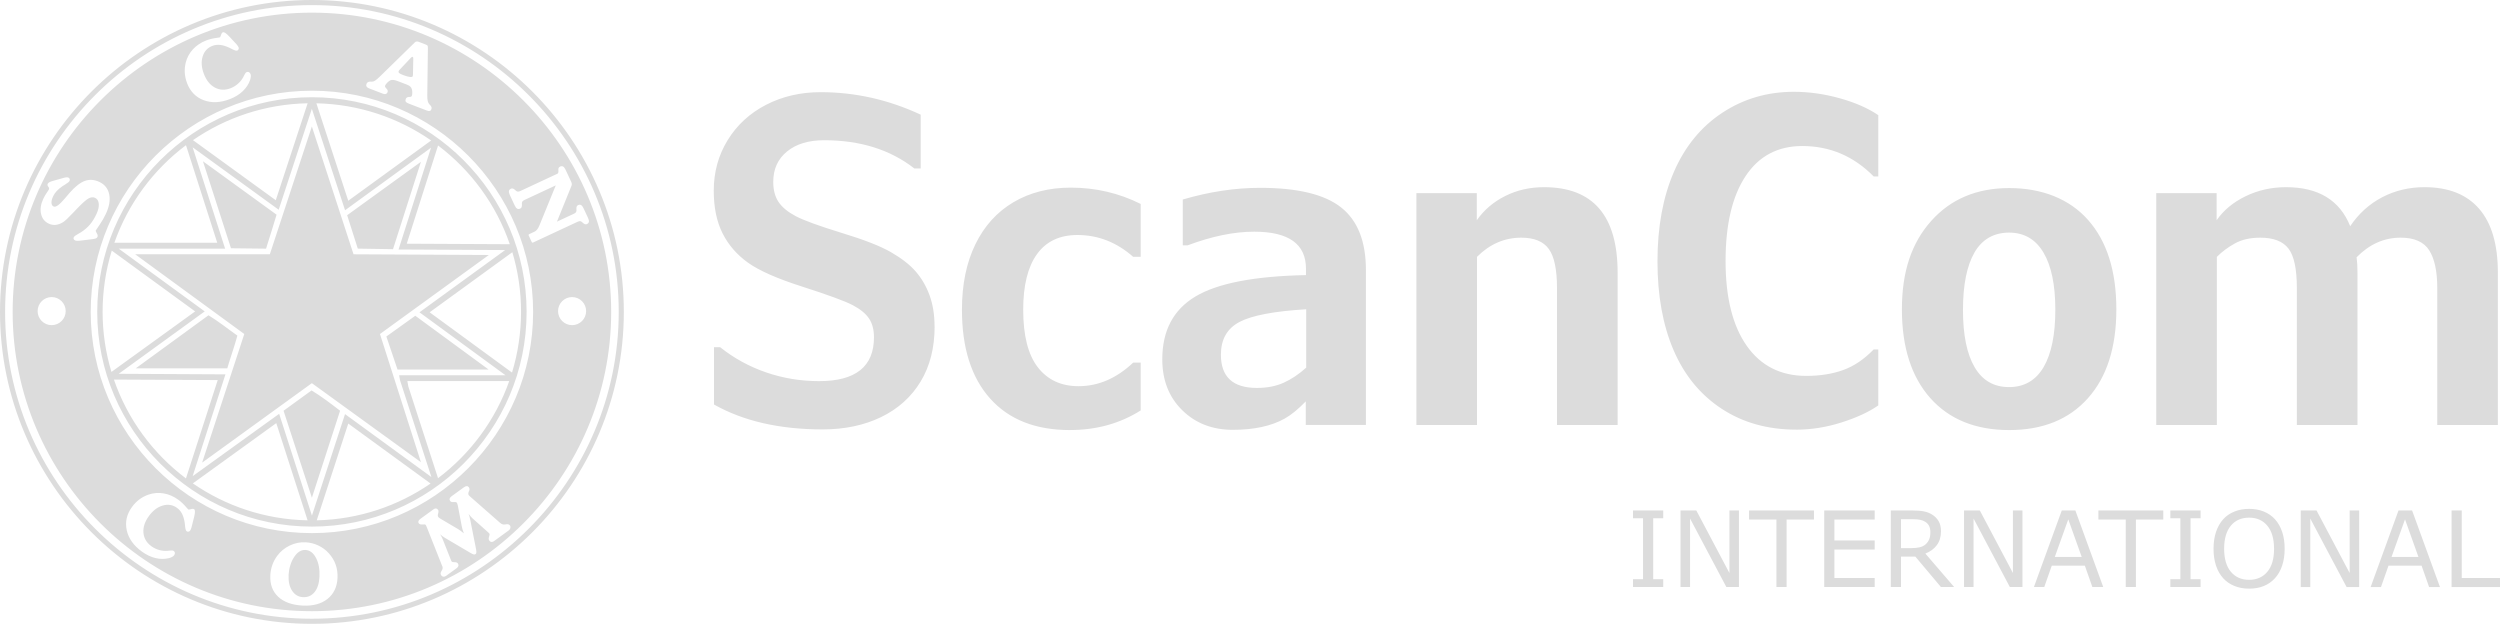 <?xml version="1.0" encoding="UTF-8" standalone="no"?>
<svg
   id="Layer_1"
   viewBox="0 0 1249.63 311.82"
   version="1.1"
   sodipodi:docname="ScanCom_International + logo-01.svg"
   width="1249.63"
   height="311.82"
   inkscape:export-filename="logo-white.svg"
   inkscape:export-xdpi="23.046822"
   inkscape:export-ydpi="23.046822"
   xmlns:inkscape="http://www.inkscape.org/namespaces/inkscape"
   xmlns:sodipodi="http://sodipodi.sourceforge.net/DTD/sodipodi-0.dtd"
   xmlns="http://www.w3.org/2000/svg"
   xmlns:svg="http://www.w3.org/2000/svg">
  <sodipodi:namedview
     id="namedview22"
     pagecolor="#ffffff"
     bordercolor="#666666"
     borderopacity="1.0"
     inkscape:showpageshadow="2"
     inkscape:pageopacity="0.0"
     inkscape:pagecheckerboard="0"
     inkscape:deskcolor="#d1d1d1" />
  <defs
     id="defs1">
    <style
       id="style1">.cls-1{fill:#00263e;fill-rule:evenodd;}.cls-2{fill:#03243f;}</style>
  </defs>
  <g
     id="g23"
     style="fill:#dcdcdc">
    <g
       id="g13"
       transform="translate(-102.71,-94.99)"
       style="fill:#dcdcdc" />
    <g
       id="g20"
       transform="translate(-102.71,-94.99)"
       style="fill:#dcdcdc" />
    <g
       id="g22"
       transform="translate(-102.71,-94.99)"
       style="fill:#dcdcdc">
      <path
         id="path21"
         class="cls-1"
         d="m 388.67,243.48 c 3.87,0 7.02,3.15 7.02,7.02 0,3.87 -3.15,7.02 -7.02,7.02 -3.87,0 -7.02,-3.15 -7.02,-7.02 0,-3.87 3.15,-7.02 7.02,-7.02 z m -260.14,0 c 3.87,0 7.02,3.15 7.02,7.02 0,3.87 -3.15,7.02 -7.02,7.02 -3.87,0 -7.02,-3.15 -7.02,-7.02 0,-3.87 3.15,-7.02 7.02,-7.02 z m 195.22,134.47 -7.67,-19.36 c 0,0 -0.03,-0.06 -0.05,-0.1 -0.2,-0.55 -0.39,-0.92 -0.54,-1.14 -0.16,-0.23 -0.69,-0.3 -1.59,-0.21 -0.9,0.09 -1.53,-0.11 -1.89,-0.61 -0.24,-0.33 -0.29,-0.69 -0.14,-1.07 0.15,-0.38 0.48,-0.77 1,-1.14 l 6.55,-4.76 c 0.45,-0.32 0.85,-0.46 1.23,-0.42 0.37,0.04 0.71,0.26 1.01,0.67 0.29,0.39 0.31,1 0.07,1.81 -0.25,0.81 -0.23,1.39 0.02,1.73 0.11,0.15 0.24,0.29 0.41,0.44 0.16,0.14 0.36,0.27 0.59,0.4 l 9,5.31 c 0.35,0.2 0.74,0.46 1.2,0.8 0.45,0.33 1,0.76 1.64,1.3 -0.29,-0.75 -0.51,-1.42 -0.7,-2 -0.18,-0.58 -0.31,-1.13 -0.38,-1.63 l -1.92,-10.11 c -0.09,-0.43 -0.17,-0.78 -0.27,-1.03 -0.08,-0.25 -0.19,-0.46 -0.31,-0.62 -0.17,-0.24 -0.68,-0.33 -1.53,-0.25 -0.85,0.07 -1.43,-0.11 -1.74,-0.54 -0.3,-0.41 -0.38,-0.81 -0.26,-1.21 0.13,-0.4 0.46,-0.8 1,-1.2 l 6.09,-4.42 c 0.56,-0.4 1.04,-0.61 1.46,-0.61 0.42,0 0.77,0.2 1.06,0.6 0.15,0.21 0.24,0.46 0.28,0.76 0.04,0.3 0.01,0.56 -0.07,0.78 -0.03,0.07 -0.08,0.19 -0.16,0.34 -0.43,0.9 -0.46,1.59 -0.1,2.08 0.07,0.1 0.24,0.26 0.48,0.48 0.1,0.08 0.17,0.16 0.23,0.22 l 14.96,13.12 c 0.39,0.35 0.8,0.6 1.21,0.72 0.41,0.13 0.88,0.14 1.38,0.05 0.08,0 0.23,-0.03 0.42,-0.07 0.86,-0.15 1.48,0.04 1.88,0.59 0.27,0.38 0.34,0.8 0.22,1.29 -0.12,0.48 -0.41,0.88 -0.85,1.2 l -7.36,5.35 c -0.43,0.31 -0.86,0.44 -1.27,0.4 -0.41,-0.05 -0.75,-0.26 -1.04,-0.65 -0.37,-0.51 -0.42,-1.17 -0.14,-1.97 0.27,-0.81 0.34,-1.3 0.21,-1.48 -0.08,-0.11 -0.2,-0.25 -0.34,-0.4 -0.15,-0.15 -0.32,-0.32 -0.53,-0.5 l -7.58,-6.77 c -0.27,-0.25 -0.59,-0.58 -0.94,-0.97 -0.36,-0.4 -0.71,-0.83 -1.06,-1.29 0.15,0.37 0.29,0.77 0.41,1.19 0.13,0.42 0.25,0.92 0.38,1.5 l 2.98,15.08 v 0.05 c 0.23,1.23 0.15,1.98 -0.24,2.26 -0.27,0.2 -0.58,0.26 -0.93,0.2 -0.34,-0.07 -0.88,-0.32 -1.61,-0.75 l -12.95,-7.63 c -0.43,-0.26 -0.83,-0.54 -1.22,-0.83 -0.38,-0.3 -0.73,-0.59 -1.05,-0.91 0.27,0.42 0.51,0.84 0.72,1.26 0.22,0.44 0.41,0.84 0.57,1.23 l 3.96,10 c 0.12,0.3 0.22,0.54 0.31,0.75 0.09,0.2 0.16,0.33 0.21,0.4 0.19,0.26 0.67,0.38 1.45,0.35 0.78,-0.02 1.34,0.19 1.66,0.63 0.28,0.39 0.37,0.79 0.26,1.21 -0.1,0.42 -0.38,0.8 -0.85,1.14 l -5.34,3.88 c -0.39,0.29 -0.82,0.41 -1.26,0.39 -0.45,-0.03 -0.8,-0.22 -1.05,-0.57 -0.28,-0.38 -0.41,-0.76 -0.4,-1.13 0.02,-0.37 0.22,-0.83 0.59,-1.4 0.02,-0.03 0.05,-0.08 0.1,-0.15 0.4,-0.67 0.45,-1.36 0.16,-2.06 v 0 z m -85.92,4.56 c 0.09,-1.78 0.43,-3.47 0.99,-5.08 0.57,-1.61 1.37,-3.12 2.39,-4.52 1.65,-2.26 3.75,-4 6.31,-5.23 2.56,-1.22 5.21,-1.77 7.99,-1.62 2.23,0.12 4.35,0.66 6.38,1.63 2.02,0.97 3.77,2.27 5.22,3.91 1.55,1.72 2.69,3.62 3.41,5.69 0.72,2.07 1.02,4.3 0.89,6.68 -0.23,4.48 -1.91,7.94 -5.03,10.42 -3.12,2.46 -7.24,3.56 -12.36,3.3 -5.34,-0.28 -9.43,-1.75 -12.27,-4.42 -2.84,-2.66 -4.15,-6.24 -3.91,-10.73 v 0 z m 9.14,-0.17 c -0.17,3.23 0.41,5.87 1.73,7.9 1.32,2.04 3.14,3.12 5.45,3.24 2.39,0.12 4.3,-0.71 5.78,-2.51 1.47,-1.8 2.29,-4.34 2.46,-7.63 0.2,-3.76 -0.38,-6.91 -1.72,-9.46 -1.34,-2.55 -3.1,-3.88 -5.29,-3.99 -1.07,-0.06 -2.09,0.21 -3.04,0.81 -0.95,0.6 -1.84,1.53 -2.66,2.81 -0.78,1.19 -1.41,2.56 -1.88,4.1 -0.48,1.54 -0.75,3.11 -0.84,4.73 v 0 z m -78.26,-33.97 c 1.07,-1.47 2.3,-2.72 3.67,-3.75 1.37,-1.02 2.89,-1.82 4.56,-2.4 2.49,-0.85 5.02,-1.05 7.59,-0.6 2.58,0.44 5.01,1.5 7.3,3.16 1.44,1.05 2.84,2.38 4.2,4.01 0.39,0.46 0.65,0.73 0.76,0.82 0.19,0.14 0.65,0.1 1.37,-0.12 0.72,-0.22 1.26,-0.2 1.61,0.05 0.5,0.37 0.52,1.55 0.04,3.54 -0.06,0.25 -0.1,0.45 -0.14,0.6 -0.58,2.45 -0.98,4.08 -1.23,4.89 -0.24,0.8 -0.48,1.36 -0.71,1.67 -0.2,0.27 -0.47,0.44 -0.81,0.5 -0.34,0.06 -0.65,0 -0.9,-0.18 -0.39,-0.29 -0.66,-1.13 -0.79,-2.52 -0.05,-0.66 -0.11,-1.19 -0.17,-1.58 -0.26,-1.83 -0.7,-3.37 -1.32,-4.59 -0.62,-1.23 -1.45,-2.23 -2.52,-3 -2.13,-1.55 -4.51,-1.95 -7.14,-1.19 -2.63,0.76 -4.95,2.51 -6.95,5.27 -2.04,2.81 -2.95,5.59 -2.72,8.33 0.23,2.74 1.57,4.99 3.99,6.76 1.14,0.83 2.4,1.44 3.77,1.84 1.37,0.39 2.76,0.55 4.17,0.46 0.27,-0.01 0.64,-0.06 1.11,-0.13 1.04,-0.14 1.74,-0.09 2.1,0.18 0.36,0.26 0.56,0.59 0.59,0.98 0.03,0.39 -0.11,0.79 -0.42,1.22 -0.19,0.26 -0.52,0.52 -0.99,0.78 -0.47,0.25 -1,0.46 -1.58,0.61 -2.17,0.53 -4.42,0.52 -6.74,-0.04 -2.33,-0.57 -4.6,-1.66 -6.8,-3.26 -4.14,-3.01 -6.65,-6.56 -7.55,-10.66 -0.89,-4.11 -0.02,-7.98 2.64,-11.63 v 0 z M 381.39,181.8 c 0.18,-0.08 0.3,-0.27 0.37,-0.55 0.08,-0.3 0.1,-0.67 0.06,-1.14 -0.04,-0.55 0,-0.96 0.14,-1.22 0.14,-0.26 0.37,-0.47 0.72,-0.63 0.57,-0.27 1.08,-0.27 1.51,-0.02 0.44,0.26 0.84,0.78 1.21,1.58 l 2.81,6.02 c 0.17,0.36 0.28,0.71 0.31,1.03 0.03,0.32 -0.01,0.62 -0.12,0.92 l -7.3,17.99 8.41,-3.92 c 0.5,-0.23 0.85,-0.47 1.04,-0.73 0.2,-0.25 0.3,-0.57 0.31,-0.94 0,-0.17 -0.02,-0.39 -0.03,-0.66 -0.07,-1.05 0.2,-1.72 0.83,-2.01 0.57,-0.27 1.08,-0.27 1.51,-0.02 0.44,0.26 0.84,0.79 1.22,1.6 l 2.24,4.8 c 0.38,0.81 0.52,1.46 0.44,1.96 -0.09,0.49 -0.42,0.87 -0.99,1.14 -0.62,0.29 -1.31,0.07 -2.07,-0.66 -0.2,-0.19 -0.35,-0.33 -0.48,-0.43 -0.3,-0.25 -0.61,-0.37 -0.93,-0.38 -0.32,0 -0.72,0.11 -1.23,0.34 l -22.11,10.31 c -0.2,0.09 -0.36,0.12 -0.48,0.08 -0.12,-0.03 -0.22,-0.15 -0.31,-0.34 L 367,212.76 c -0.09,-0.2 -0.11,-0.34 -0.06,-0.46 0.05,-0.12 0.18,-0.22 0.38,-0.31 l 2.61,-1.22 c 0.96,-0.45 1.77,-1.5 2.43,-3.15 0.07,-0.17 0.12,-0.3 0.15,-0.37 l 8,-19.6 -15.56,7.26 c -0.51,0.24 -0.86,0.48 -1.07,0.73 -0.21,0.25 -0.32,0.58 -0.32,0.96 0,0.13 0,0.36 0.03,0.66 0.06,1.04 -0.21,1.7 -0.84,1.99 -0.59,0.27 -1.09,0.29 -1.53,0.04 -0.44,-0.25 -0.85,-0.77 -1.23,-1.58 l -2.46,-5.28 c -0.38,-0.81 -0.52,-1.47 -0.43,-1.97 0.09,-0.49 0.43,-0.88 1.01,-1.15 0.62,-0.29 1.31,-0.09 2.05,0.62 0.22,0.21 0.38,0.35 0.48,0.43 0.3,0.26 0.63,0.4 0.97,0.41 0.34,0 0.75,-0.1 1.25,-0.33 z m -94.34,-42.7 c -0.55,-0.21 -0.93,-0.51 -1.13,-0.89 -0.2,-0.38 -0.2,-0.81 -0.01,-1.31 0.31,-0.8 1.02,-1.17 2.14,-1.11 0.28,0.02 0.49,0.03 0.64,0.02 0.47,-0.01 0.96,-0.18 1.47,-0.49 0.5,-0.31 1.29,-0.97 2.33,-1.96 l 17.25,-16.86 c 0.09,-0.09 0.21,-0.2 0.33,-0.33 0.49,-0.49 1.13,-0.58 1.93,-0.27 l 3.46,1.33 c 0.56,0.22 0.89,0.42 1,0.62 0.1,0.19 0.14,0.69 0.13,1.48 l -0.3,23.12 c 0,0.08 0,0.19 0,0.36 -0.05,2.13 0.31,3.59 1.09,4.38 0.07,0.07 0.14,0.15 0.25,0.23 0.76,0.72 1,1.44 0.72,2.17 -0.18,0.47 -0.45,0.76 -0.81,0.86 -0.35,0.1 -0.86,0.03 -1.51,-0.22 l -8.89,-3.41 c -0.84,-0.32 -1.37,-0.66 -1.6,-1 -0.23,-0.35 -0.23,-0.8 -0.01,-1.37 0.12,-0.3 0.3,-0.54 0.56,-0.71 0.25,-0.17 0.55,-0.26 0.91,-0.28 0.12,0 0.27,-0.01 0.45,0 0.59,0.02 0.98,-0.21 1.16,-0.68 0.11,-0.27 0.17,-0.74 0.18,-1.4 0,-0.66 -0.05,-1.2 -0.16,-1.64 -0.17,-0.6 -0.43,-1.09 -0.8,-1.45 -0.35,-0.36 -0.93,-0.7 -1.73,-1 l -4.69,-1.8 c -0.75,-0.29 -1.41,-0.47 -2,-0.53 -0.58,-0.07 -1.07,-0.03 -1.45,0.12 -0.5,0.21 -1.05,0.61 -1.63,1.19 -0.58,0.58 -0.96,1.11 -1.14,1.57 -0.13,0.34 0.03,0.74 0.48,1.2 0.04,0.05 0.07,0.08 0.08,0.09 0.38,0.38 0.62,0.71 0.72,1.02 0.1,0.3 0.09,0.61 -0.04,0.94 -0.17,0.45 -0.45,0.73 -0.85,0.87 -0.4,0.13 -0.86,0.1 -1.38,-0.1 l -7.16,-2.75 v 0 z m 15.4,-9.21 c -0.13,0.14 -0.23,0.27 -0.31,0.37 -0.07,0.11 -0.12,0.21 -0.15,0.28 -0.14,0.37 -0.06,0.69 0.26,0.97 0.31,0.28 0.99,0.62 2.04,1.02 1.33,0.51 2.42,0.82 3.26,0.92 0.84,0.11 1.32,0 1.44,-0.31 0.05,-0.13 0.08,-0.28 0.11,-0.44 0.03,-0.15 0.04,-0.35 0.04,-0.59 l 0.15,-7.8 c 0,-0.24 -0.02,-0.44 -0.07,-0.6 -0.05,-0.16 -0.12,-0.26 -0.2,-0.29 -0.11,-0.04 -0.26,-0.02 -0.43,0.05 -0.16,0.08 -0.33,0.21 -0.48,0.39 l -5.67,6.02 v 0 z m -106.23,6.65 c -0.65,-1.7 -1.03,-3.41 -1.14,-5.12 -0.11,-1.71 0.05,-3.42 0.47,-5.13 0.64,-2.54 1.85,-4.78 3.63,-6.69 1.78,-1.92 3.98,-3.39 6.62,-4.4 1.66,-0.64 3.55,-1.09 5.65,-1.34 0.6,-0.08 0.97,-0.14 1.1,-0.19 0.22,-0.08 0.43,-0.49 0.65,-1.22 0.21,-0.72 0.51,-1.16 0.92,-1.32 0.58,-0.22 1.58,0.41 2.99,1.89 0.18,0.19 0.32,0.33 0.42,0.44 1.74,1.82 2.89,3.05 3.43,3.69 0.54,0.64 0.88,1.15 1.02,1.51 0.12,0.31 0.11,0.63 -0.03,0.95 -0.14,0.32 -0.35,0.54 -0.64,0.65 -0.46,0.18 -1.31,-0.06 -2.55,-0.71 -0.58,-0.31 -1.06,-0.55 -1.42,-0.71 -1.68,-0.78 -3.2,-1.24 -4.57,-1.4 -1.36,-0.15 -2.66,0 -3.89,0.48 -2.46,0.94 -4.09,2.72 -4.88,5.34 -0.8,2.62 -0.59,5.52 0.63,8.69 1.25,3.25 3.08,5.52 5.5,6.81 2.43,1.3 5.04,1.41 7.84,0.33 1.32,-0.51 2.52,-1.23 3.6,-2.16 1.07,-0.93 1.96,-2.01 2.66,-3.24 0.14,-0.23 0.3,-0.57 0.49,-1 0.45,-0.95 0.87,-1.5 1.3,-1.67 0.42,-0.16 0.8,-0.14 1.14,0.04 0.34,0.18 0.61,0.52 0.8,1.02 0.12,0.3 0.15,0.72 0.11,1.25 -0.05,0.53 -0.16,1.08 -0.35,1.65 -0.73,2.11 -1.97,3.99 -3.71,5.63 -1.74,1.64 -3.89,2.95 -6.44,3.93 -4.77,1.83 -9.13,2 -13.06,0.53 -3.93,-1.49 -6.7,-4.33 -8.32,-8.55 v 0 z m -53.6,78.78 c -0.52,0.05 -0.98,0.07 -1.4,0.04 -0.42,-0.03 -0.75,-0.1 -1,-0.21 -0.34,-0.16 -0.57,-0.39 -0.69,-0.67 -0.11,-0.28 -0.1,-0.58 0.04,-0.88 0.21,-0.45 0.9,-0.98 2.07,-1.61 0.7,-0.37 1.24,-0.69 1.62,-0.94 1.73,-1.12 3.2,-2.39 4.4,-3.81 1.21,-1.42 2.29,-3.17 3.26,-5.25 0.91,-1.95 1.3,-3.67 1.17,-5.13 -0.14,-1.47 -0.76,-2.47 -1.86,-2.98 -1.01,-0.47 -2.12,-0.35 -3.36,0.36 -1.24,0.7 -3.16,2.43 -5.77,5.17 -0.44,0.45 -1.04,1.08 -1.82,1.91 -2.42,2.57 -4.09,4.14 -5.03,4.72 -1.31,0.8 -2.55,1.25 -3.71,1.36 -1.16,0.12 -2.3,-0.08 -3.43,-0.61 -2.07,-0.96 -3.36,-2.6 -3.88,-4.9 -0.52,-2.29 -0.16,-4.78 1.09,-7.46 0.49,-1.05 1.06,-2.06 1.74,-3.05 0.67,-0.99 1.01,-1.51 1.03,-1.55 0.13,-0.29 0.18,-0.55 0.15,-0.77 -0.04,-0.23 -0.16,-0.48 -0.39,-0.75 -0.21,-0.25 -0.33,-0.49 -0.39,-0.72 -0.05,-0.22 -0.02,-0.45 0.08,-0.67 0.15,-0.32 0.43,-0.59 0.83,-0.83 0.4,-0.23 0.99,-0.45 1.76,-0.66 l 5.08,-1.44 c 0.78,-0.22 1.36,-0.35 1.75,-0.37 0.38,-0.02 0.71,0.03 0.97,0.15 0.31,0.14 0.51,0.37 0.62,0.69 0.1,0.32 0.08,0.64 -0.07,0.96 -0.19,0.42 -0.9,0.99 -2.1,1.73 -0.61,0.38 -1.1,0.69 -1.45,0.92 -1.15,0.78 -2.11,1.58 -2.87,2.41 -0.76,0.82 -1.36,1.7 -1.79,2.62 -0.6,1.29 -0.87,2.38 -0.83,3.29 0.05,0.91 0.41,1.52 1.08,1.83 1.07,0.5 2.95,-0.87 5.67,-4.1 1,-1.2 1.81,-2.14 2.4,-2.82 2.74,-3.1 5.26,-5.06 7.56,-5.89 2.3,-0.83 4.71,-0.65 7.21,0.51 2.68,1.25 4.32,3.31 4.93,6.17 0.6,2.86 0.06,6.12 -1.64,9.76 -0.86,1.85 -1.91,3.68 -3.15,5.49 -1.24,1.81 -1.87,2.75 -1.91,2.84 -0.1,0.21 0.07,0.68 0.51,1.41 0.45,0.72 0.55,1.33 0.32,1.83 -0.15,0.32 -0.4,0.56 -0.75,0.72 -0.35,0.16 -1.01,0.3 -1.98,0.42 l -6.07,0.74 v 0 z m 159.59,67.21 0.44,2.48 15.69,48.43 -43.17,-31.46 c 0,0 -16.45,50.55 -16.54,50.73 l -16.38,-50.87 -43.24,31.16 16.39,-50.89 -53.36,-0.28 43,-31.19 -43,-31.37 h 53.19 l -16.22,-50.64 43,31.19 16.58,-50.46 16.6,50.72 42.97,-31.27 -16.23,50.89 53.28,0.28 -42.82,31.11 42.99,31.46 h -53.19 z m 19.45,51.47 -14.85,-45.83 -0.48,-2.7 h 50.92 c -6.88,19.47 -19.38,36.31 -35.58,48.54 v 0 z m -60.62,21.08 15.75,-48.37 41.15,29.98 c -16.23,11.17 -35.79,17.9 -56.89,18.39 v 0 z m -61.93,-18.47 41.7,-30.12 15.65,48.59 c -21.29,-0.42 -41.01,-7.19 -57.35,-18.47 z m -39.46,-51.89 51.89,0.25 -15.88,49.16 c -16.48,-12.4 -29.17,-29.55 -36.01,-49.41 z m -1.07,-64.46 41.68,30.39 -41.84,30.25 c -2.87,-9.52 -4.42,-19.6 -4.42,-30.04 0,-10.44 1.6,-20.92 4.58,-30.6 z m 37.1,-52.7 15.62,48.76 h -51.42 c 6.9,-19.59 19.48,-36.5 35.8,-48.76 z m 60.8,-20.94 -15.92,48.45 -41.39,-30.03 c 16.34,-11.26 36.04,-18.01 57.3,-18.43 v 0 z m 61.75,18.59 -41.44,30.12 -15.93,-48.71 c 21.3,0.46 41.03,7.26 57.37,18.59 z m 39.31,51.85 -51.51,-0.26 15.65,-49.09 c 16.42,12.4 29.05,29.53 35.86,49.35 z m -40.07,34.03 41.34,-30.04 c 2.82,9.44 4.35,19.45 4.35,29.81 0,10.36 -1.58,20.75 -4.51,30.36 z m -44.77,49.21 -14.09,43.48 -14.16,-43.48 13.99,-10.16 c 4.88,2.92 9.57,6.54 14.27,10.16 v 0 z m 74.02,-20.77 0.18,0.18 h -45.48 l -5.58,-16.53 14.46,-10.36 z m -65.16,-60.27 -5.32,-16.7 36.88,-26.69 -13.96,43.67 z m -40.6,-16.97 c -1.65,5.71 -3.47,11.13 -5.26,16.99 l -17.53,-0.2 -14.01,-43.48 36.79,26.69 v 0 z m -19.59,60.45 c -1.51,5.57 -3.46,10.87 -5.05,16.35 h -45.74 l 36.35,-26.51 c 4.96,3 9.66,6.8 14.45,10.16 v 0 z m 125.7,-40.3 -54.43,39.5 20.48,64.07 -54.52,-39.5 -54.85,39.72 21.07,-64.29 -54.52,-39.85 h 67.29 l 21.01,-63.89 20.83,63.89 z M 258.62,94.99 c 85.87,0 155.91,70.03 155.91,155.91 0,85.88 -70.03,155.91 -155.91,155.91 -85.88,0 -155.91,-70.04 -155.91,-155.91 0,-85.87 70.04,-155.91 155.91,-155.91 z m 0,2.55 c 84.47,0 153.36,68.89 153.36,153.36 0,84.47 -68.89,153.36 -153.36,153.36 -84.47,0 -153.36,-68.89 -153.36,-153.36 0,-84.47 68.89,-153.36 153.36,-153.36 z m 0,3.77 c 82.39,0 149.59,67.2 149.59,149.59 0,82.39 -67.2,149.59 -149.59,149.59 -82.39,0 -149.59,-67.2 -149.59,-149.59 0,-82.39 67.2,-149.59 149.59,-149.59 z m 0,39.02 c 60.9,0 110.57,49.67 110.57,110.57 0,60.9 -49.67,110.57 -110.57,110.57 -60.9,0 -110.57,-49.67 -110.57,-110.57 0,-60.9 49.67,-110.57 110.57,-110.57 z m 0,3.26 c 59.1,0 107.31,48.2 107.31,107.31 0,59.11 -48.21,107.31 -107.31,107.31 -59.1,0 -107.31,-48.2 -107.31,-107.31 0,-59.11 48.2,-107.31 107.31,-107.31 z m 1022.47,163.83 h -30.29 v -68.41 c 0,-9.55 -1.4,-16.14 -4.19,-19.77 -2.79,-3.64 -7.49,-5.45 -14.1,-5.45 -5,0 -9.22,0.96 -12.67,2.86 -3.45,1.91 -6.46,4.15 -9.03,6.72 v 84.05 h -30.29 V 191.53 h 30.18 v 13.55 c 3.45,-4.99 8.28,-9 14.49,-12.01 6.21,-3.01 12.94,-4.52 20.21,-4.52 16.16,0 26.84,6.5 32.06,19.5 4.26,-6.32 9.6,-11.14 16.03,-14.49 6.42,-3.34 13.46,-5.01 21.1,-5.01 11.97,0 21.08,3.6 27.32,10.8 6.24,7.2 9.36,17.85 9.36,31.95 v 76.12 h -30.29 v -68.41 c 0,-8.37 -1.34,-14.67 -4.02,-18.89 -2.68,-4.22 -7.44,-6.33 -14.27,-6.33 -8.3,0 -15.64,3.27 -22.03,9.8 0.29,2.06 0.44,4.66 0.44,7.82 v 76.01 z m -120.52,-57.83 c 0,19.02 -4.74,33.84 -14.21,44.45 -9.47,10.61 -22.58,15.92 -39.33,15.92 -16.75,0 -29.96,-5.32 -39.44,-15.97 -9.47,-10.65 -14.21,-25.45 -14.21,-44.4 0,-18.95 4.88,-33.23 14.65,-44.17 9.77,-10.94 22.77,-16.42 39,-16.42 16.23,0 30.04,5.33 39.44,15.97 9.4,10.65 14.1,25.52 14.1,44.62 z m -76.67,0.22 c 0,12.56 1.95,22.14 5.84,28.75 3.89,6.61 9.62,9.92 17.19,9.92 7.57,0 13.4,-3.34 17.3,-10.02 3.89,-6.68 5.84,-16.23 5.84,-28.64 0,-12.41 -1.96,-21.85 -5.89,-28.53 -3.93,-6.68 -9.68,-10.03 -17.24,-10.03 -7.56,0 -13.48,3.32 -17.3,9.97 -3.82,6.65 -5.73,16.18 -5.73,28.59 z m -83.4,59.93 c -14.17,0 -26.57,-3.47 -37.18,-10.41 -10.61,-6.94 -18.62,-16.67 -24.02,-29.19 -5.4,-12.52 -8.1,-27.38 -8.1,-44.56 0,-17.18 2.75,-32.11 8.26,-44.78 5.51,-12.67 13.57,-22.49 24.18,-29.47 10.61,-6.98 22.53,-10.46 35.75,-10.46 7.56,0 15.22,1.08 22.97,3.25 7.75,2.17 14.16,4.98 19.22,8.43 v 30.63 h -2.31 c -9.99,-10.14 -21.89,-15.2 -35.69,-15.2 -12.27,0 -21.72,5.03 -28.37,15.09 -6.65,10.06 -9.97,24.2 -9.97,42.41 0,18.21 3.53,32.33 10.58,42.36 7.05,10.02 16.97,15.04 29.74,15.04 6.9,0 13.05,-0.97 18.45,-2.92 5.4,-1.94 10.48,-5.38 15.26,-10.3 h 2.31 v 27.98 c -4.63,3.23 -10.72,6.06 -18.29,8.48 -7.57,2.42 -15.17,3.64 -22.8,3.64 z m -89.23,-2.32 H 880.98 V 238.9 c 0,-9.18 -1.36,-15.66 -4.08,-19.44 -2.72,-3.78 -7.31,-5.67 -13.77,-5.67 -8.37,0 -15.75,3.19 -22.14,9.58 v 84.05 H 810.7 V 191.53 h 30.19 v 13.55 c 3.6,-5.14 8.33,-9.18 14.21,-12.12 5.87,-2.94 12.34,-4.41 19.39,-4.41 24.53,0 36.79,14.25 36.79,42.74 v 76.12 z M 755.39,295.63 c -3.75,3.89 -7.25,6.76 -10.52,8.59 -3.27,1.84 -7.07,3.23 -11.4,4.19 -4.33,0.95 -9.18,1.43 -14.54,1.43 -10.21,0 -18.64,-3.27 -25.28,-9.8 -6.65,-6.54 -9.97,-15.02 -9.97,-25.45 0,-14.32 5.53,-24.79 16.58,-31.4 11.05,-6.61 29.47,-10.17 55.25,-10.69 v -3.19 c 0,-12.34 -8.63,-18.51 -25.89,-18.51 -10.06,0 -21.15,2.28 -33.27,6.83 h -2.42 v -22.91 c 13.22,-3.89 26.11,-5.84 38.67,-5.84 18.73,0 32.22,3.27 40.48,9.8 8.26,6.54 12.39,16.97 12.39,31.29 v 77.44 H 755.4 v -11.79 z m 0.22,-46.05 c -16.01,0.96 -27.12,3.07 -33.32,6.33 -6.21,3.27 -9.31,8.72 -9.31,16.36 0,11.09 5.98,16.63 17.96,16.63 5.07,0 9.53,-0.86 13.38,-2.59 3.86,-1.72 7.62,-4.24 11.29,-7.55 v -29.19 z m -118.09,60.38 c -17.19,0 -30.48,-5.25 -39.88,-15.75 -9.4,-10.5 -14.1,-25.3 -14.1,-44.4 0,-12.63 2.24,-23.54 6.72,-32.72 4.48,-9.18 10.83,-16.19 19.06,-21.04 8.22,-4.85 17.77,-7.27 28.64,-7.27 12.41,0 24.05,2.72 34.92,8.15 v 26.44 h -3.75 c -8.23,-7.27 -17.52,-10.91 -27.87,-10.91 -8.89,0 -15.63,3.2 -20.22,9.58 -4.59,6.39 -6.88,15.64 -6.88,27.76 0,12.93 2.44,22.53 7.33,28.81 4.88,6.28 11.66,9.42 20.33,9.42 9.91,0 19.02,-3.93 27.32,-11.79 h 3.75 v 23.91 c -10.36,6.54 -22.14,9.8 -35.36,9.8 z m -67.64,-51.78 c 0,10.65 -2.33,19.83 -7,27.54 -4.67,7.71 -11.24,13.62 -19.72,17.74 -8.48,4.11 -18.23,6.17 -29.25,6.17 -21.52,0 -39.62,-4.15 -54.31,-12.45 v -28.64 h 3.08 c 6.9,5.51 14.58,9.71 23.02,12.61 8.44,2.9 17.26,4.35 26.44,4.35 18.29,0 27.43,-7.31 27.43,-21.92 0,-3.75 -0.81,-6.85 -2.42,-9.31 -1.62,-2.46 -4.33,-4.7 -8.15,-6.72 -3.82,-2.02 -12.27,-5.12 -25.34,-9.31 -12.41,-3.97 -21.41,-7.93 -26.99,-11.9 -5.58,-3.97 -9.84,-8.87 -12.78,-14.71 -2.94,-5.84 -4.41,-12.94 -4.41,-21.32 0,-9.33 2.33,-17.77 7,-25.34 4.66,-7.56 11.07,-13.44 19.22,-17.63 8.15,-4.19 17.22,-6.28 27.21,-6.28 17.26,0 33.93,3.75 50.01,11.24 v 26.88 h -3.19 c -12.05,-9.4 -27.06,-14.1 -45.06,-14.1 -7.79,0 -13.97,1.87 -18.56,5.62 -4.59,3.75 -6.89,8.81 -6.89,15.2 0,4.04 0.88,7.38 2.64,10.02 1.76,2.64 4.63,5.01 8.59,7.11 3.97,2.09 11.57,4.87 22.8,8.32 11.16,3.38 19.41,6.59 24.73,9.64 5.32,3.05 9.47,6.28 12.45,9.69 2.97,3.42 5.29,7.4 6.94,11.95 1.65,4.55 2.48,9.73 2.48,15.53 z m 782.46,130.24 h -24.21 v -38.27 h 5.09 v 33.75 h 19.12 z m -30.02,0 h -5.42 l -3.75,-10.67 h -16.55 l -3.75,10.67 h -5.17 l 13.93,-38.27 h 6.79 l 13.93,38.27 z m -10.75,-15.04 -6.71,-18.79 -6.74,18.79 h 13.44 z m -29.61,15.04 h -6.3 l -18.15,-34.24 v 34.24 h -4.76 v -38.27 h 7.89 l 16.55,31.26 v -31.26 h 4.76 v 38.27 z m -42.1,-33.88 c 1.56,1.71 2.75,3.81 3.59,6.3 0.84,2.49 1.25,5.3 1.25,8.46 0,3.16 -0.42,5.98 -1.27,8.47 -0.85,2.49 -2.04,4.57 -3.56,6.23 -1.58,1.73 -3.44,3.03 -5.59,3.91 -2.15,0.88 -4.61,1.31 -7.36,1.31 -2.75,0 -5.14,-0.45 -7.34,-1.34 -2.2,-0.89 -4.07,-2.18 -5.62,-3.88 -1.54,-1.7 -2.73,-3.78 -3.56,-6.25 -0.83,-2.47 -1.25,-5.29 -1.25,-8.46 0,-3.17 0.41,-5.92 1.23,-8.39 0.82,-2.48 2.02,-4.6 3.6,-6.36 1.51,-1.68 3.38,-2.96 5.62,-3.86 2.24,-0.9 4.67,-1.34 7.31,-1.34 2.64,0 5.21,0.45 7.39,1.35 2.18,0.9 4.04,2.18 5.56,3.84 z m -0.46,14.75 c 0,-4.97 -1.11,-8.8 -3.34,-11.5 -2.23,-2.7 -5.27,-4.05 -9.12,-4.05 -3.85,0 -6.95,1.35 -9.16,4.05 -2.22,2.7 -3.33,6.53 -3.33,11.5 0,4.97 1.13,8.86 3.39,11.53 2.26,2.67 5.29,4 9.1,4 3.81,0 6.83,-1.33 9.09,-4 2.25,-2.66 3.38,-6.51 3.38,-11.53 z m -36.73,19.13 h -15.11 v -3.91 h 5.01 v -30.46 h -5.01 v -3.91 h 15.11 v 3.91 h -5.01 v 30.46 h 5.01 z m -18.64,-33.75 h -13.67 v 33.75 h -5.09 v -33.75 h -13.67 v -4.52 h 32.44 v 4.52 z m -30.02,33.75 h -5.42 l -3.75,-10.67 h -16.55 l -3.75,10.67 h -5.17 l 13.93,-38.27 h 6.79 l 13.93,38.27 z m -10.75,-15.04 -6.71,-18.79 -6.74,18.79 h 13.44 z m -29.61,15.04 h -6.3 l -18.15,-34.24 v 34.24 h -4.76 v -38.27 h 7.89 l 16.55,31.26 v -31.26 h 4.76 v 38.27 z m -34.14,0 h -6.61 l -12.8,-15.22 h -7.17 v 15.22 h -5.09 v -38.27 h 10.72 c 2.31,0 4.24,0.15 5.78,0.45 1.54,0.3 2.93,0.83 4.16,1.61 1.39,0.87 2.47,1.98 3.25,3.3 0.78,1.33 1.17,3.01 1.17,5.05 0,2.76 -0.69,5.07 -2.08,6.93 -1.39,1.86 -3.3,3.26 -5.73,4.2 z m -11.9,-27.5 c 0,-1.1 -0.19,-2.07 -0.58,-2.92 -0.38,-0.85 -1.02,-1.56 -1.92,-2.15 -0.74,-0.5 -1.61,-0.84 -2.62,-1.04 -1.01,-0.2 -2.2,-0.29 -3.57,-0.29 h -5.99 v 14.45 h 5.14 c 1.61,0 3.02,-0.14 4.22,-0.42 1.2,-0.28 2.22,-0.81 3.06,-1.58 0.77,-0.72 1.34,-1.55 1.71,-2.48 0.37,-0.93 0.55,-2.12 0.55,-3.56 z m -27.83,27.5 h -25.22 v -38.27 h 25.22 v 4.52 h -20.13 v 10.49 h 20.13 v 4.52 h -20.13 v 14.21 h 20.13 v 4.52 z m -30.36,-33.75 h -13.67 v 33.75 h -5.09 v -33.75 h -13.67 v -4.52 h 32.44 v 4.52 z m -37.48,33.75 h -6.3 l -18.15,-34.24 v 34.24 h -4.76 v -38.27 h 7.89 l 16.55,31.26 v -31.26 h 4.76 v 38.27 z m -37.86,0 h -15.11 v -3.91 h 5.01 v -30.46 h -5.01 v -3.91 h 15.11 v 3.91 h -5.01 v 30.46 h 5.01 z"
         style="fill:#dcdcdc" />
    </g>
  </g>
</svg>
